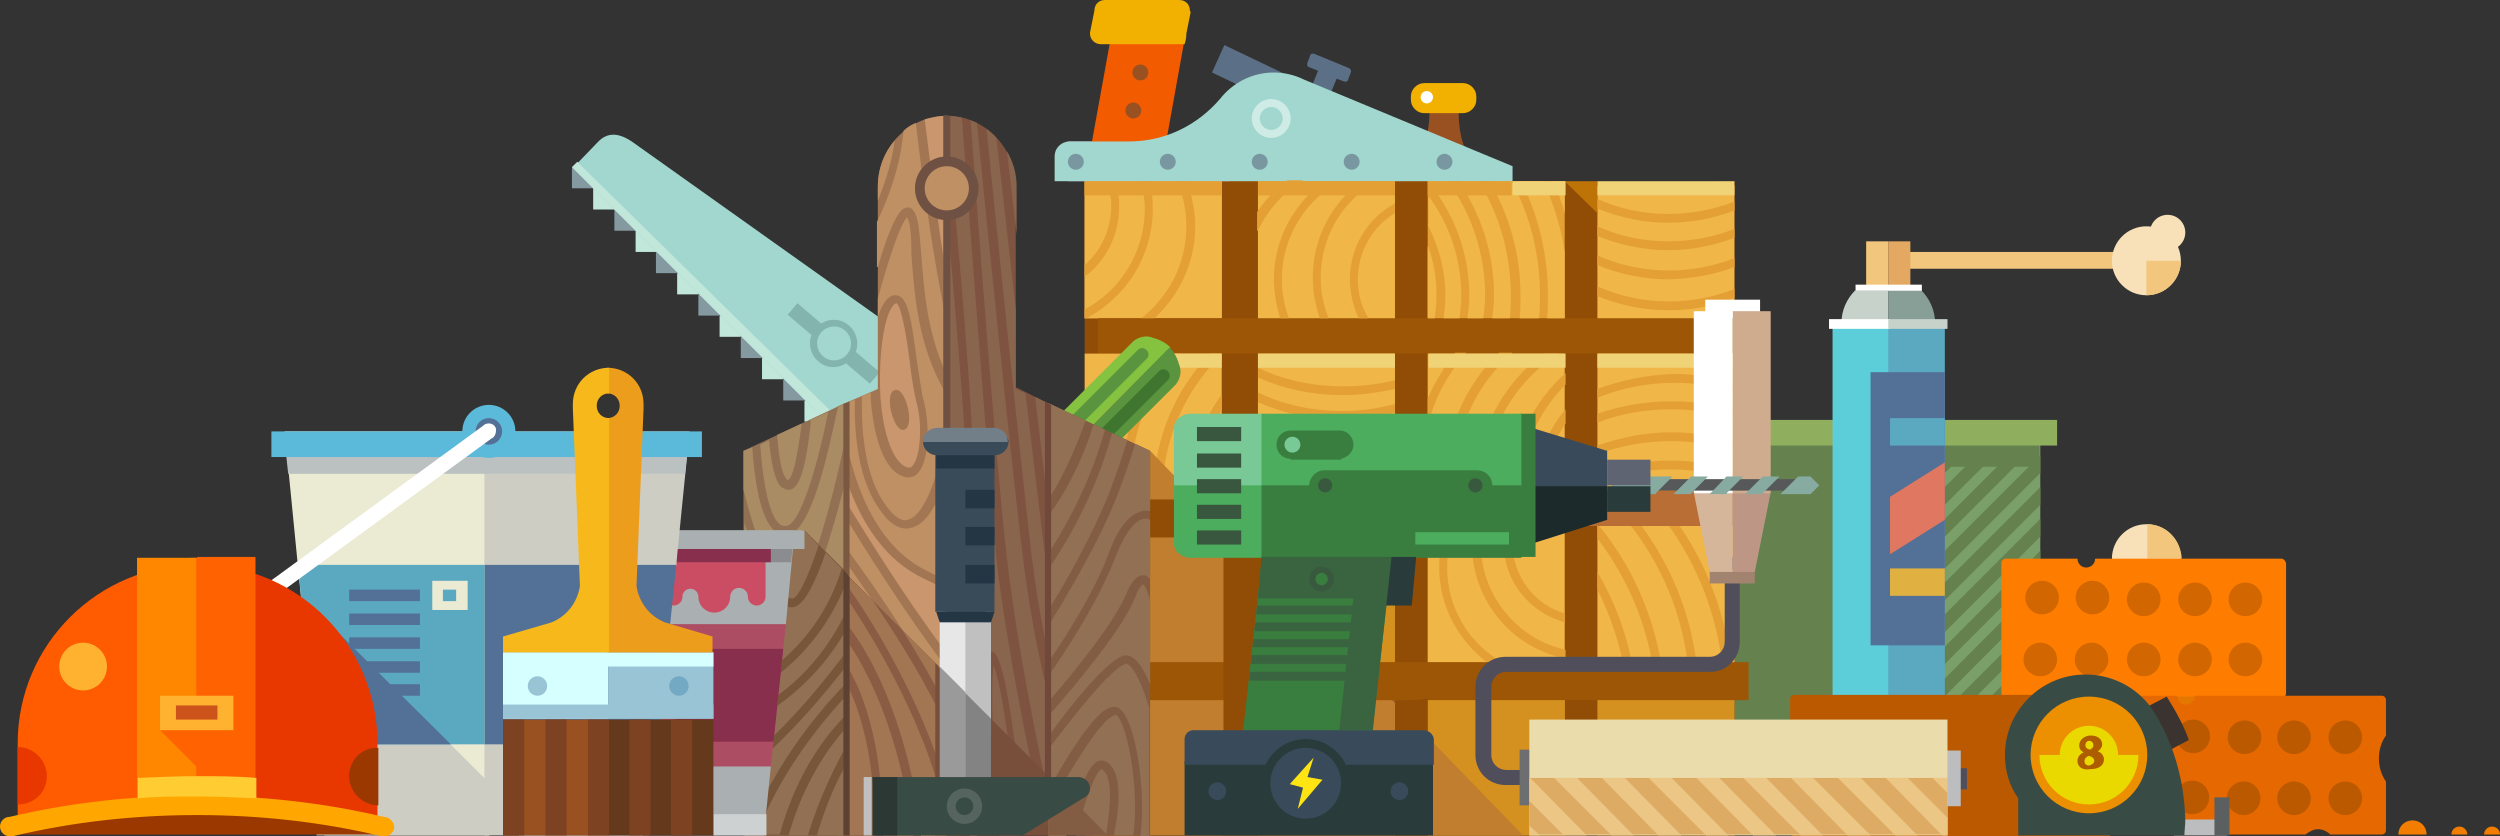 <?xml version="1.0" encoding="utf-8"?>
<!-- Generator: Adobe Illustrator 19.2.1, SVG Export Plug-In . SVG Version: 6.00 Build 0)  -->
<svg version="1.1" id="Layer_1" xmlns="http://www.w3.org/2000/svg" xmlns:xlink="http://www.w3.org/1999/xlink" x="0px" y="0px"
	 viewBox="0 0 282.8 94.6" style="enable-background:new 0 0 282.8 94.6;" xml:space="preserve">
<rect x="0" y="0" width="282.8" height="94.6" fill="#333333" stroke="none"/>
<style type="text/css">
	.st0{fill:#64814E;}
	.st1{fill:#7A9F69;}
	.st2{fill:#F8E1B9;}
	.st3{fill:#F2C67C;}
	.st4{fill:#FE7D00;}
	.st5{fill:#BE7306;}
	.st6{fill:#914D06;}
	.st7{fill:#F0B648;}
	.st8{fill:#E4A034;}
	.st9{fill:#E37700;}
	.st10{fill:#E66800;}
	.st11{fill:#9C5606;}
	.st12{fill:#8FAE5E;}
	.st13{fill:#D59120;}
	.st14{fill:#D08643;}
	.st15{fill:#A1632E;}
	.st16{fill:#B86E35;}
	.st17{fill:#C17E2F;}
	.st18{fill:#C7D2CB;}
	.st19{fill:#889F98;}
	.st20{fill:#5BCED9;}
	.st21{fill:#5BA8C1;}
	.st22{fill:#BBBDBF;}
	.st23{fill:#E3A861;}
	.st24{fill:#FFFFFF;}
	.st25{fill:#BB5900;}
	.st26{fill:#504E5B;}
	.st27{fill:#6D6E70;}
	.st28{fill:#EBDCAC;}
	.st29{fill:#DDAB64;}
	.st30{fill:#F0D277;}
	.st31{fill:#AA7A00;}
	.st32{fill:#537096;}
	.st33{fill:#5B6F86;}
	.st34{fill:#AD91C0;}
	.st35{fill:#9A5122;}
	.st36{fill:#F25B00;}
	.st37{fill:#F2B100;}
	.st38{fill:#A1D7CE;}
	.st39{fill:#7997A0;}
	.st40{fill:#CFEBE6;}
	.st41{fill:#D26600;}
	.st42{fill:#E0B141;}
	.st43{fill:#E07760;}
	.st44{fill:#EBC684;}
	.st45{fill:#84C23F;}
	.st46{fill:#5B943F;}
	.st47{fill:#3F752F;}
	.st48{fill:#8499A0;}
	.st49{fill:#C1E7DB;}
	.st50{fill:#83B4AD;}
	.st51{fill:#7E5440;}
	.st52{fill:#8A654E;}
	.st53{fill:#A27653;}
	.st54{fill:#C9966D;}
	.st55{fill:#BF9064;}
	.st56{fill:#8A5C43;}
	.st57{fill:#927053;}
	.st58{fill:#784F3A;}
	.st59{fill:#835C44;}
	.st60{fill:#A98B64;}
	.st61{fill:#78563A;}
	.st62{fill:#7B5842;}
	.st63{fill:#5D4234;}
	.st64{fill:#6F5143;}
	.st65{fill:#70493A;}
	.st66{fill:#E7E7E7;}
	.st67{fill:#9A9A9A;}
	.st68{fill:#C0C0C0;}
	.st69{fill:#838383;}
	.st70{fill:#243544;}
	.st71{fill:#394B59;}
	.st72{fill:#727F89;}
	.st73{fill:#394B45;}
	.st74{fill:#55645F;}
	.st75{fill:#2B3834;}
	.st76{fill:#AAB0B1;}
	.st77{fill:#AC4D63;}
	.st78{fill:#872F4D;}
	.st79{fill:#8B8C90;}
	.st80{fill:#CB4D63;}
	.st81{fill:#CED1D2;}
	.st82{fill:#EBEBD3;}
	.st83{fill:#CDCDC4;}
	.st84{fill:#75B9FF;}
	.st85{fill:#BBC0C1;}
	.st86{fill:#5BB9D9;}
	.st87{fill:#D6FFFF;}
	.st88{fill:#98C4D5;}
	.st89{fill:#65391C;}
	.st90{fill:#ED9D1C;}
	.st91{fill:#F7B81C;}
	.st92{fill:#74A9C4;}
	.st93{fill:#7D4222;}
	.st94{fill:#9A3800;}
	.st95{fill:#E83800;}
	.st96{fill:#FF5B00;}
	.st97{fill:#FFB230;}
	.st98{fill:#FF6200;}
	.st99{fill:#FF8700;}
	.st100{fill:#FFA600;}
	.st101{fill:#FFCD31;}
	.st102{fill:#CC5319;}
	.st103{fill:#A28370;}
	.st104{fill:#BE9685;}
	.st105{fill:#D5B69B;}
	.st106{fill:#CFAC8E;}
	.st107{fill:#397D3F;}
	.st108{fill:#293B3A;}
	.st109{fill:#394B5A;}
	.st110{fill:#57585A;}
	.st111{fill:#87ABA0;}
	.st112{fill:#79C996;}
	.st113{fill:#4BAD5D;}
	.st114{fill:#1C2A2B;}
	.st115{fill:#39573F;}
	.st116{fill:#39593F;}
	.st117{fill:#5E6472;}
	.st118{fill:#39643F;}
	.st119{fill:#FFE414;}
	.st120{fill:#5B5F5F;}
	.st121{fill:#3B332F;}
	.st122{fill:#EC8F00;}
	.st123{fill:#EAD900;}
	.st124{fill:#AD5D00;}
	.st125{fill:#F27D00;}
</style>
<g>
	<rect x="192.5" y="49.6" class="st0" width="38.2" height="42.8"/>
	<rect x="209.9" y="49.6" class="st1" width="20.9" height="42.8"/>
	<g>
		<polygon class="st0" points="209.9,81.6 230.8,60.7 230.8,58.7 209.9,79.6 		"/>
		<polygon class="st0" points="209.9,78 230.8,57.1 230.8,55.1 209.9,76 		"/>
		<polygon class="st0" points="209.9,85.2 230.8,64.3 230.8,62.3 209.9,83.3 		"/>
		<polygon class="st0" points="209.9,74.4 230.8,53.5 230.8,51.5 209.9,72.4 		"/>
		<polygon class="st0" points="209.9,88.9 230.8,67.9 230.8,65.9 209.9,86.9 		"/>
		<polygon class="st0" points="209.9,92.4 210,92.4 230.8,71.5 230.8,69.6 209.9,90.5 		"/>
		<polygon class="st0" points="209.9,60 220.3,49.6 218.3,49.6 209.9,58 		"/>
		<polygon class="st0" points="216.7,49.6 209.9,49.6 209.9,56.4 		"/>
		<polygon class="st0" points="211.6,92.4 230.8,92.4 230.8,73.2 		"/>
		<polygon class="st0" points="209.9,70.8 230.8,49.9 230.8,49.6 229.1,49.6 209.9,68.8 		"/>
		<polygon class="st0" points="209.9,67.2 227.5,49.6 225.5,49.6 209.9,65.2 		"/>
		<polygon class="st0" points="209.9,63.6 223.9,49.6 221.9,49.6 209.9,61.6 		"/>
	</g>
	<circle class="st2" cx="242.8" cy="63.2" r="3.9"/>
	<path class="st3" d="M242.9,59.3v3.9h3.9C246.7,61,245,59.3,242.9,59.3z"/>
	<path class="st4" d="M258.1,63.2H237c0,0.6-0.5,1-1,1c-0.6,0-1-0.5-1-1h-8.1c-0.3,0-0.5,0.2-0.5,0.5v14.7c0,0.3,0.2,0.5,0.5,0.5
		h22.6c0.4-0.3,0.8,0.4,1.3,0.4c0.5,0,1.1-0.8,1.5-0.4h5.8c0.3,0,0.5-0.2,0.5-0.5V63.7C258.5,63.4,258.3,63.2,258.1,63.2z"/>
	<rect x="215.5" y="28.5" class="st3" width="25.4" height="1.9"/>
	<rect x="133.5" y="20.5" class="st5" width="47.2" height="16.7"/>
	<polygon class="st6" points="183.3,21 181.5,24.9 177,20.5 165.1,20.5 165.1,20.5 157.8,20.5 146.3,20.5 146.3,20.5 138.2,20.5 
		122.7,20.5 122.7,94.5 196.2,94.5 196.2,20.5 	"/>
	<rect x="161.5" y="59.5" class="st7" width="15.5" height="15.5"/>
	<g>
		<path class="st8" d="M177,70.4v-1c-3.4-1-5.9-4.2-5.9-7.9c0-0.7,0.1-1.3,0.2-2h-1c-0.1,0.6-0.2,1.3-0.2,2
			C170.1,65.7,173,69.3,177,70.4z"/>
		<path class="st8" d="M163.7,64.2c0-1.7,0.3-3.3,1-4.8h-1c-0.6,1.5-0.9,3.1-0.9,4.8c0,4.4,2.2,8.3,5.5,10.8h1.8
			C166.2,72.9,163.7,68.8,163.7,64.2z"/>
		<path class="st8" d="M166.6,59.5c-0.1,0.6-0.1,1.3-0.1,2c0,6.4,4.5,11.8,10.6,13v-1c-5.5-1.2-9.6-6.2-9.6-12c0-0.7,0.1-1.3,0.2-2
			H166.6z"/>
	</g>
	<rect x="245.9" y="78.8" class="st9" width="3" height="1.1"/>
	<path class="st10" d="M269.1,85.8c0-1,0.3-1.9,0.8-2.6v-4c0-0.3-0.2-0.5-0.5-0.5h-21.1c0,0.6-0.5,1-1,1c-0.6,0-1-0.4-1-1h-8.1
		c-0.3,0-0.5,0.2-0.5,0.5v14.7c0,0.3,0.2,0.5,0.5,0.5h22.6c0.4-0.3,0.9-0.6,1.4-0.6c0.5,0,1,0.2,1.4,0.6h5.8c0.3,0,0.5-0.2,0.5-0.5
		v-5.5C269.4,87.7,269.1,86.8,269.1,85.8z"/>
	<rect x="122.7" y="20.5" class="st7" width="15.5" height="15.5"/>
	<rect x="122.7" y="20.5" class="st7" width="15.5" height="15.5"/>
	<rect x="124.2" y="36" class="st11" width="73.5" height="4"/>
	<rect x="194.5" y="47.9" class="st0" width="36.2" height="4.9"/>
	<rect x="194.5" y="47.5" class="st12" width="38.2" height="2.9"/>
	<rect x="142.3" y="20.5" class="st7" width="15.5" height="15.5"/>
	<rect x="180.7" y="21" class="st7" width="15.5" height="15"/>
	<rect x="122.7" y="40" class="st7" width="15.5" height="15.5"/>
	<rect x="142.3" y="40" class="st7" width="15.5" height="15.5"/>
	<rect x="161.5" y="40" class="st7" width="15.5" height="15.5"/>
	<rect x="180.7" y="40" class="st7" width="15.5" height="15.5"/>
	<rect x="142.3" y="59.5" class="st13" width="15.5" height="15.5"/>
	<rect x="180.7" y="59.5" class="st7" width="15.5" height="15.5"/>
	<rect x="122.7" y="59.5" class="st14" width="15.5" height="15.5"/>
	<rect x="142.3" y="79" class="st15" width="15.5" height="15.5"/>
	<rect x="161.5" y="79" class="st13" width="15.5" height="15.5"/>
	<rect x="161.5" y="79" class="st13" width="15.5" height="15.5"/>
	<rect x="180.7" y="79" class="st13" width="15.5" height="15.5"/>
	<rect x="122.9" y="79" class="st15" width="15.5" height="15.5"/>
	<rect x="125.9" y="55.5" class="st16" width="70.3" height="4"/>
	<g>
		<path class="st8" d="M127.9,54.6c0-5.6,2.1-10.7,5.6-14.6h-1.3c-3.3,4-5.3,9.1-5.3,14.6c0,0.3,0,0.6,0,0.9h1
			C128,55.2,127.9,54.9,127.9,54.6z"/>
		<path class="st8" d="M134.1,55.5h1c0.3-3.3,1.4-6.4,3.1-9.1v-1.8C136,47.7,134.5,51.5,134.1,55.5z"/>
		<path class="st8" d="M131.5,55.5c0.1-6,2.7-11.5,6.7-15.4V40h-1.3c-3.9,4-6.3,9.5-6.4,15.5H131.5z"/>
	</g>
	<g>
		<path class="st8" d="M138.2,20.5L138.2,20.5L138.2,20.5C138.2,20.5,138.2,20.5,138.2,20.5z"/>
		<path class="st8" d="M134.2,25.6c0,4.2-2,8-5.1,10.4h1.5c2.8-2.6,4.6-6.3,4.6-10.4c0-1.8-0.4-3.6-1-5.2h-1
			C133.8,22.1,134.2,23.8,134.2,25.6z"/>
		<path class="st8" d="M130.4,23.6c0-1.1-0.1-2.1-0.3-3.1h-1c0.2,1,0.4,2,0.4,3.1c0,4.9-2.7,9.2-6.8,11.4v1h0.2
			C127.4,33.6,130.4,29,130.4,23.6z"/>
		<path class="st8" d="M125.7,23.3c0,2.6-1.1,5-3,6.7v1.3c2.4-1.8,3.9-4.7,3.9-7.9c0-1-0.1-1.9-0.4-2.8h-1
			C125.5,21.4,125.7,22.3,125.7,23.3z"/>
	</g>
	<rect x="127.2" y="74.9" class="st11" width="70.6" height="4.3"/>
	<polygon class="st17" points="172.3,94.5 123.6,94.5 120.4,67.6 130.1,51 	"/>
	<polygon class="st11" points="153.2,74.9 127.2,74.9 127.2,79.2 159.4,79.2 	"/>
	<polygon class="st6" points="154,56.5 127.9,56.5 127.9,60.8 158.1,60.8 	"/>
	<path class="st18" d="M209.9,32.8c-1,1-1.6,2.3-1.6,3.8c0,2.9,2.4,5.3,5.3,5.3v-9H209.9z"/>
	<path class="st19" d="M217.3,32.8c1,1,1.6,2.3,1.6,3.8c0,2.9-2.4,5.3-5.3,5.3v-9H217.3z"/>
	<rect x="207.3" y="36.7" class="st20" width="7.8" height="43"/>
	<rect x="211.1" y="27.3" class="st3" width="2.5" height="5.5"/>
	<rect x="213.6" y="36.7" class="st21" width="6.4" height="43"/>
	<path class="st22" d="M215.5,30.4v-1.9V30.4z"/>
	<rect x="213.6" y="27.3" class="st23" width="2.5" height="5.5"/>
	<path class="st22" d="M239,28.8v1.3V28.8z"/>
	<path class="st22" d="M239,29v0.9V29z"/>
	<circle class="st2" cx="242.8" cy="29.5" r="3.9"/>
	<circle class="st2" cx="245.2" cy="26.3" r="2"/>
	<rect x="206.9" y="36.1" class="st24" width="6.9" height="1.1"/>
	<rect x="213.6" y="36.1" class="st18" width="6.7" height="1.1"/>
	<rect x="209.9" y="32.2" class="st24" width="7.5" height="0.7"/>
	<path class="st25" d="M238.9,94.1c0,0.3-0.2,0.5-0.5,0.5H203c-0.3,0-0.5-0.2-0.5-0.5v-15c0-0.3,0.2-0.5,0.5-0.5h35.4
		c0.3,0,0.5,0.2,0.5,0.5V94.1z"/>
	<g>
		<path class="st8" d="M190,59.5h-1.2c3.2,4.5,5.3,9.8,6,15.5h1C195.1,69.3,193.1,64,190,59.5z"/>
		<path class="st8" d="M180.7,59.5v1.4c3.1,4.1,5.3,8.9,6.2,14.1h1c-1-5.8-3.4-11.1-7-15.5H180.7z"/>
		<path class="st8" d="M184.6,75c-0.7-3.7-2.1-7.2-3.9-10.3v2c1.3,2.6,2.3,5.4,2.9,8.3H184.6z"/>
		<path class="st8" d="M184.5,59.5c3.4,4.4,5.7,9.7,6.4,15.5h1c-0.7-5.7-2.9-11-6.2-15.5H184.5z"/>
	</g>
	<path class="st26" d="M195.1,63.1v9.5c0,0.9-0.7,1.7-1.7,1.7h-23.1v0c-1.9,0-3.4,1.5-3.4,3.4v7.7c0,1.9,1.5,3.4,3.4,3.4v0h2.7v-1.7
		h-2.6c-0.9,0-1.7-0.7-1.7-1.7v-7.7c0-0.9,0.7-1.7,1.7-1.7h23.1v0c1.8,0,3.3-1.5,3.3-3.4h0v-9.6H195.1z"/>
	<rect x="220.9" y="86.9" class="st26" width="1.6" height="2.4"/>
	<rect x="220.1" y="84.9" class="st22" width="1.7" height="6.3"/>
	<rect x="171.9" y="84.8" class="st27" width="2" height="6.3"/>
	<rect x="173" y="81.4" class="st28" width="47.3" height="13.1"/>
	<rect x="173" y="88" class="st29" width="47.3" height="6.4"/>
	<rect x="180.7" y="40" class="st30" width="15.5" height="1.6"/>
	<g>
		<path class="st8" d="M180.7,50.4v1c2.6-1,5.4-1.5,8.4-1.5c2.5,0,4.9,0.4,7.1,1.1v-1c-2.3-0.7-4.7-1.1-7.1-1.1
			C186.1,48.9,183.3,49.5,180.7,50.4z"/>
		<path class="st8" d="M189,52.1c-2.9,0-5.8,0.5-8.4,1.5v1c2.6-1,5.4-1.5,8.4-1.5c2.5,0,4.9,0.4,7.1,1.1v-1
			C193.9,52.5,191.5,52.1,189,52.1z"/>
		<path class="st8" d="M180.7,44v1c2.7-1.1,5.6-1.7,8.7-1.7c2.4,0,4.6,0.4,6.8,1v-1c-2.2-0.6-4.4-1-6.8-1
			C186.3,42.4,183.4,43,180.7,44z"/>
		<path class="st8" d="M180.7,46.8v1c2.6-1,5.4-1.5,8.4-1.5c2.5,0,4.9,0.4,7.1,1.1v-1c-2.3-0.7-4.7-1-7.1-1
			C186.1,45.4,183.3,45.9,180.7,46.8z"/>
	</g>
	<g>
		<path class="st8" d="M164.7,53.8c0-5.6,2.5-10.5,6.4-13.9h-1.5c-3.7,3.5-6,8.4-6,13.9c0,0.6,0,1.1,0.1,1.6h1
			C164.7,55,164.7,54.4,164.7,53.8z"/>
		<path class="st8" d="M170.9,55.5h1c0.2-4.7,2.1-8.9,5.2-12v-1.3C173.4,45.5,171.1,50.2,170.9,55.5z"/>
		<path class="st8" d="M173.9,55.5h1c0-0.2,0-0.4,0-0.6c0-2.6,0.8-5,2.2-7v-1.6c-2,2.3-3.2,5.3-3.2,8.6
			C173.9,55.1,173.9,55.3,173.9,55.5z"/>
		<path class="st8" d="M161.5,45.1v3.2c0.7-3.2,2.3-6.1,4.4-8.4h-1.3C163.4,41.5,162.3,43.2,161.5,45.1z"/>
		<path class="st8" d="M176.3,40h-1.7c-4.7,3.5-7.7,9.1-7.7,15.4c0,0,0,0.1,0,0.2h1c0,0,0-0.1,0-0.2C167.9,48.9,171.3,43.2,176.3,40
			z"/>
	</g>
	<rect x="233.3" y="82.5" class="st31" width="5.9" height="1.5"/>
	<rect x="211.6" y="42.1" class="st32" width="8.4" height="30.9"/>
	<rect x="161.5" y="20.5" class="st8" width="15.5" height="15.5"/>
	<g>
		<path class="st7" d="M168.5,20.5c2.2,3.8,3.5,8.2,3.5,12.9c0,0.9,0,1.8-0.1,2.6h2.2c0.1-0.9,0.1-1.8,0.1-2.6c0-4.6-1.1-9-3.2-12.9
			H168.5z"/>
		<path class="st7" d="M165,20.5c2.5,3.7,4,8.1,4,12.9c0,0.9-0.1,1.8-0.2,2.6h2c0.1-0.9,0.1-1.8,0.1-2.6c0-4.7-1.3-9.1-3.6-12.9H165
			z"/>
		<path class="st7" d="M161.5,20.5L161.5,20.5c2.9,3.5,4.7,8,4.7,12.9c0,0.9-0.1,1.8-0.2,2.6h1.8c0.1-0.9,0.2-1.7,0.2-2.6
			c0-4.8-1.6-9.3-4.2-12.9H161.5z"/>
		<path class="st7" d="M177,36v-7.5c-0.4-2.8-1.3-5.5-2.4-8h-2.5c1.9,3.9,3,8.2,3,12.9c0,0.9,0,1.8-0.1,2.6H177z"/>
		<path class="st7" d="M161.5,25.4c1.2,2.4,2,5.1,2,8c0,0.9-0.1,1.8-0.2,2.6h1.8c0.1-0.9,0.2-1.7,0.2-2.6c0-4.2-1.4-8.1-3.7-11.2
			V25.4z"/>
		<path class="st7" d="M177,24.2v-3.7h-1.3C176.2,21.7,176.7,22.9,177,24.2z"/>
		<path class="st7" d="M161.5,36h0.8c0.1-0.9,0.2-1.7,0.2-2.6c0-2-0.3-3.8-1-5.6V36z"/>
	</g>
	<g>
		<polygon class="st33" points="150,10.6 148.4,13.6 137.1,8.2 138.5,5.1 		"/>
		<rect x="120.8" y="16" class="st34" width="18.3" height="4.5"/>
		<path class="st35" d="M165.1,10.8h-3.6c0.1,0.6,0.2,1.2,0.2,1.9c0,1.5-0.3,2.9-0.7,4.2h4.7v-0.1c-0.5-1.3-0.7-2.7-0.7-4.1
			C165,12.1,165.1,11.4,165.1,10.8z"/>
		<path class="st33" d="M152.6,7.7l-3.9-1.6c-0.2-0.1-0.5,0-0.5,0.2l-0.3,0.8c-0.1,0.2,0,0.5,0.2,0.5l1,0.4l-1.1,2.7l2.1,0.9
			l1.1-2.7l0.8,0.3c0.2,0.1,0.5,0,0.5-0.2l0.3-0.8C152.9,8.1,152.8,7.8,152.6,7.7z"/>
		<polygon class="st36" points="131.4,18.9 123,18.9 125.9,2.9 133.9,5 		"/>
		<path class="st37" d="M134.6,1.2c0-0.7-0.5-1.2-1.2-1.2l0,0h-8.3l0,0c0,0-0.1,0-0.1,0c-0.7,0-1.2,0.5-1.2,1.2l0,0l-0.5,2.5h0
			c0,0,0,0.1,0,0.1c0,0.7,0.6,1.2,1.2,1.2l9.5,0c0,0,0.2-0.5,0.2-1.2l0,0l0.5-2.5l0,0C134.6,1.3,134.6,1.3,134.6,1.2z"/>
		<circle class="st35" cx="128.2" cy="12.5" r="0.9"/>
		<circle class="st35" cx="129" cy="8.2" r="0.9"/>
		<path class="st37" d="M167,11.3c0,0.8-0.7,1.5-1.5,1.5h-4.4c-0.8,0-1.5-0.7-1.5-1.5v-0.4c0-0.8,0.7-1.5,1.5-1.5h4.4
			c0.8,0,1.5,0.7,1.5,1.5V11.3z"/>
		<path class="st38" d="M147.5,9c-1-0.5-2.2-0.8-3.4-0.8c-2.5,0-4.7,1.2-6.1,3c-2.5,2.9-6.1,4.8-10.3,4.8v0H121
			c-0.9,0-1.7,0.7-1.7,1.7l0,0v2.8h51.8v-1.7L147.5,9z"/>
		<circle class="st24" cx="161.4" cy="11" r="0.7"/>
		<circle class="st39" cx="121.7" cy="18.3" r="0.9"/>
		<circle class="st39" cx="132.1" cy="18.3" r="0.9"/>
		<circle class="st39" cx="142.5" cy="18.3" r="0.9"/>
		<circle class="st39" cx="152.9" cy="18.3" r="0.9"/>
		<circle class="st39" cx="163.4" cy="18.3" r="0.9"/>
		<path class="st40" d="M143.8,11.2c-1.2,0-2.2,1-2.2,2.2s1,2.2,2.2,2.2c1.2,0,2.2-1,2.2-2.2S145,11.2,143.8,11.2z M143.8,14.7
			c-0.7,0-1.3-0.6-1.3-1.3c0-0.7,0.6-1.3,1.3-1.3c0.7,0,1.3,0.6,1.3,1.3C145.1,14.1,144.5,14.7,143.8,14.7z"/>
	</g>
	<rect x="171.1" y="20.5" class="st30" width="6" height="1.6"/>
	<rect x="180.7" y="20.5" class="st30" width="15.5" height="1.6"/>
	<g>
		<rect x="122.7" y="20.5" class="st8" width="15.5" height="1.6"/>
		<rect x="161.5" y="20.5" class="st8" width="9.5" height="1.6"/>
		<rect x="142.3" y="20.5" class="st8" width="15.5" height="1.6"/>
	</g>
	<rect x="127" y="40" class="st30" width="11.2" height="1.6"/>
	<g>
		<path class="st8" d="M153.6,31.6c0-3.2,1.7-6,4.2-7.5V23c-3.1,1.7-5.1,4.9-5.1,8.6c0,1.6,0.4,3.1,1,4.4h1.1
			C154,34.7,153.6,33.2,153.6,31.6z"/>
		<path class="st8" d="M142.3,26.1c1.1-2.4,2.9-4.3,5.1-5.7h-1.8c-1.3,1-2.5,2.2-3.4,3.6V26.1z"/>
		<path class="st8" d="M148.5,31.4c0,1.6,0.3,3.1,0.8,4.6h1c-0.6-1.4-0.9-3-0.9-4.6c0-4.7,2.5-8.7,6.3-10.9H154
			C150.6,23,148.5,27,148.5,31.4z"/>
		<path class="st8" d="M144.1,31.6c0,1.5,0.3,3,0.7,4.4h1c-0.5-1.4-0.8-2.8-0.8-4.4c0-4.8,2.7-9,6.6-11.1h-1.8
			C146.4,23,144.1,27,144.1,31.6z"/>
	</g>
	<g>
		<path class="st8" d="M151.9,44.7c2,0,4-0.3,5.9-0.7v-1c-1.9,0.5-3.9,0.7-5.9,0.7c-3.4,0-6.7-0.7-9.6-2.1v1.1
			C145.2,44,148.5,44.7,151.9,44.7z"/>
		<path class="st8" d="M157.8,46.7v-1c-1.9,0.5-3.9,0.8-5.9,0.8c-3.4,0-6.7-0.7-9.6-2.1v1.1c3,1.3,6.2,2,9.6,2
			C153.9,47.5,155.9,47.2,157.8,46.7z"/>
		<path class="st8" d="M157.8,50v-1c-2,0.6-4.1,0.9-6.3,0.9c-3.3,0-6.4-0.7-9.2-1.9V49c2.8,1.2,5.9,1.8,9.2,1.8
			C153.6,50.8,155.8,50.5,157.8,50z"/>
		<path class="st8" d="M157.8,53.1v-1c-2,0.6-4.1,0.9-6.3,0.9c-3.3,0-6.4-0.7-9.2-1.9v1.1c2.8,1.2,5.9,1.8,9.2,1.8
			C153.6,54,155.8,53.7,157.8,53.1z"/>
	</g>
	<rect x="142.3" y="40" class="st30" width="15.5" height="1.6"/>
	<rect x="161.6" y="40" class="st30" width="15.5" height="1.6"/>
	<g>
		<path class="st8" d="M196.2,26.9v-1c-2.3,0.9-4.9,1.4-7.5,1.4c-2.8,0-5.6-0.6-8-1.7v1.1c2.5,1,5.2,1.6,8,1.6
			C191.3,28.3,193.8,27.8,196.2,26.9z"/>
		<path class="st8" d="M180.7,22.5v1.1c2.5,1,5.2,1.6,8,1.6c2.6,0,5.2-0.5,7.5-1.4v-1c-2.3,0.9-4.9,1.4-7.5,1.4
			C185.8,24.2,183.1,23.6,180.7,22.5z"/>
		<path class="st8" d="M196.2,30.2v-1c-2.3,0.9-4.8,1.4-7.4,1.4c-2.9,0-5.6-0.6-8.1-1.7v1.1c2.5,1,5.2,1.6,8.1,1.6
			C191.4,31.5,193.9,31.1,196.2,30.2z"/>
		<path class="st8" d="M196.2,33.7v-1c-2.3,0.9-4.8,1.4-7.4,1.4c-2.9,0-5.6-0.6-8.1-1.7v1.1c2.5,1,5.2,1.6,8.1,1.6
			C191.4,35.1,193.9,34.6,196.2,33.7z"/>
	</g>
	<g>
		<circle class="st41" cx="230.8" cy="74.6" r="1.9"/>
		<circle class="st41" cx="231" cy="67.6" r="1.9"/>
		<circle class="st41" cx="236.6" cy="74.6" r="1.9"/>
		<circle class="st41" cx="236.7" cy="67.6" r="1.9"/>
		<circle class="st41" cx="242.5" cy="74.6" r="1.9"/>
		<circle class="st41" cx="242.5" cy="67.8" r="1.9"/>
		<circle class="st41" cx="248.3" cy="74.6" r="1.9"/>
		<circle class="st41" cx="248.3" cy="67.8" r="1.9"/>
		<circle class="st41" cx="254" cy="74.6" r="1.9"/>
		<circle class="st41" cx="254" cy="67.8" r="1.9"/>
	</g>
	<circle class="st25" cx="242.2" cy="90.2" r="1.9"/>
	<circle class="st25" cx="242.2" cy="83.3" r="1.9"/>
	<circle class="st25" cx="248" cy="90.2" r="1.9"/>
	<circle class="st25" cx="248.1" cy="83.3" r="1.9"/>
	<circle class="st25" cx="253.8" cy="90.3" r="1.9"/>
	<circle class="st25" cx="253.9" cy="83.4" r="1.9"/>
	<circle class="st25" cx="259.5" cy="90.3" r="1.9"/>
	<circle class="st25" cx="259.5" cy="83.4" r="1.9"/>
	<circle class="st25" cx="265.3" cy="90.3" r="1.9"/>
	<circle class="st25" cx="265.3" cy="83.4" r="1.9"/>
	<rect x="213.8" y="64.3" class="st42" width="6.2" height="3.1"/>
	<rect x="213.8" y="47.3" class="st21" width="6.2" height="3.1"/>
	<polygon class="st43" points="220,58.8 213.8,62.7 213.8,56.2 220,52.3 	"/>
	<g>
		<polygon class="st44" points="176.9,94.5 179.5,94.5 173.1,88 173,88 173,90.6 		"/>
		<polygon class="st44" points="178.4,88 175.8,88 182.3,94.5 184.8,94.5 		"/>
		<polygon class="st44" points="183.8,88 181.2,88 187.6,94.5 190.2,94.5 		"/>
		<polygon class="st44" points="215.8,88 213.3,88 219.7,94.5 220.3,94.5 220.3,92.5 		"/>
		<polygon class="st44" points="220.3,89.7 220.3,88 218.6,88 		"/>
		<polygon class="st44" points="173,93.4 173,94.5 174.2,94.5 		"/>
		<polygon class="st44" points="205.1,88 202.6,88 209,94.5 211.6,94.5 		"/>
		<polygon class="st44" points="189.1,88 186.5,88 193,94.5 195.5,94.5 		"/>
		<polygon class="st44" points="210.5,88 207.9,88 214.4,94.5 216.9,94.5 		"/>
		<polygon class="st44" points="194.5,88 191.9,88 198.3,94.5 200.9,94.5 		"/>
		<polygon class="st44" points="199.8,88 197.2,88 203.7,94.5 206.2,94.5 		"/>
	</g>
	<polygon class="st6" points="143,58 138.4,53.1 138.4,93.7 143,93.7 	"/>
	<polygon class="st6" points="161.5,79 157.8,79.6 157.8,94.5 161.5,94.5 	"/>
	<g>
		<path class="st45" d="M132.4,39.3c-0.6-0.6-1.3-0.9-2-1.1c-0.7-0.3-1.6-0.1-2.2,0.4l-8.8,8.8c-0.8,0.8-0.8,2.1,0,2.8l1,1
			L132.4,39.3z"/>
		<path class="st46" d="M132.3,39.3c0.6,0.6,0.9,1.3,1.1,2c0.3,0.7,0.1,1.6-0.4,2.2l-8.8,8.8c-0.8,0.8-2.1,0.8-2.8,0l-1-1
			L132.3,39.3z"/>
		<path class="st47" d="M132.1,43c0.3-0.3,0.3-0.7,0-1c-0.3-0.3-0.7-0.3-1,0l0,0l-9.9,9.9l1,1L132.1,43L132.1,43z"/>
		<path class="st46" d="M129.7,40.6c0.3-0.3,0.3-0.7,0-1c-0.3-0.3-0.7-0.3-1,0l0,0l-9.9,9.9l1,1L129.7,40.6L129.7,40.6z"/>
	</g>
	<g>
		<g>
			<rect x="88.6" y="42.9" class="st48" width="2.4" height="2.4"/>
			<rect x="93.4" y="47.6" class="st48" width="2.4" height="2.4"/>
			<rect x="98.2" y="52.4" class="st48" width="2.4" height="2.4"/>
			<rect x="103" y="57.2" class="st48" width="2.4" height="2.4"/>
			<rect x="86.2" y="40.5" class="st49" width="2.4" height="2.4"/>
			<rect x="91" y="45.3" class="st49" width="2.4" height="2.4"/>
			<rect x="95.8" y="50" class="st49" width="2.4" height="2.4"/>
			<rect x="100.6" y="54.8" class="st49" width="2.4" height="2.4"/>
		</g>
		<g>
			<g>
				<rect x="64.7" y="18.9" class="st48" width="2.4" height="2.4"/>
				<rect x="69.5" y="23.7" class="st48" width="2.4" height="2.4"/>
				<rect x="74.2" y="28.5" class="st48" width="2.4" height="2.4"/>
				<rect x="79" y="33.3" class="st48" width="2.4" height="2.4"/>
				<rect x="83.8" y="38.1" class="st48" width="2.4" height="2.4"/>
				<rect x="67.1" y="21.3" class="st49" width="2.4" height="2.4"/>
				<rect x="71.9" y="26.1" class="st49" width="2.4" height="2.4"/>
				<rect x="76.6" y="30.9" class="st49" width="2.4" height="2.4"/>
				<rect x="81.4" y="35.7" class="st49" width="2.4" height="2.4"/>
			</g>
			<path class="st38" d="M71.6,16.1c-2-1.4-3.2-0.9-4.1,0.1l0,0l-2.7,2.8l62,62l0.3-16l0.2-9.3L71.6,16.1z"/>
			<polygon class="st49" points="65.3,18.3 95.9,48.4 93.5,47.7 64.7,18.9 			"/>
			<path class="st50" d="M99.5,42.1l-2.7-2.3c0.4-1,0.1-2.3-0.8-3c-0.9-0.8-2.2-0.8-3.1-0.2l-2.7-2.3l-1.1,1.3l2.7,2.3
				c-0.4,1-0.1,2.3,0.8,3c0.9,0.8,2.2,0.8,3.1,0.2l2.7,2.3L99.5,42.1z M93.1,40.3c-0.8-0.7-0.9-1.9-0.2-2.7c0.7-0.8,1.9-0.9,2.7-0.2
				c0.8,0.7,0.9,1.9,0.2,2.7C95.1,40.9,93.9,41,93.1,40.3z"/>
		</g>
	</g>
	<g>
		<g>
			<path class="st51" d="M107.1,24c-0.3,0-1,0.7-1.3,0.7l0.5,10.9h-0.5v58.9h13.9V46.2l-4.8-2.4V21.1c0-4.4-3.5-8-7.8-8
				c-0.2,0-0.6,1-0.8,1.1l-0.4,3.9c0.2-0.1,1,0.8,1.3,0.8V24z"/>
			<g>
				<path class="st52" d="M115,21.1c0-1.5-0.4-2.8-1.1-4c0.3,2.5,0.7,5.7,1.1,9.4V21.1z"/>
				<path class="st52" d="M119.7,79.2v-8.6l-0.5,0.1c-0.7-5.1-1.9-15.5-3.2-26.2l-1.1-0.5V35c-0.9-8-1.7-15.2-2.2-19.4
					c-0.3-0.4-0.7-0.7-1.1-1c1,9.9,3.9,38,5.1,48.3C117.6,70.1,118.9,75.7,119.7,79.2z"/>
				<path class="st52" d="M119.7,46.2l-2.6-1.3c1,8.3,1.9,16.4,2.6,21.9V46.2z"/>
				<path class="st52" d="M105.8,18c0.1,0,0.4,0.2,0.7,0.4c-0.1-1.4-0.3-2.6-0.4-3.7L105.8,18z"/>
				<path class="st52" d="M107.1,24c-0.3,0-1,0.7-1.2,0.7l0.5,10.9h-0.5v3.8l0.6,0c0,0.4,2.9,39.1,3.2,55.2h0.8
					c-0.3-10.2-0.9-32.4-1.2-42.5C108.9,44.7,107.9,33.1,107.1,24z"/>
				<path class="st52" d="M108.8,13.3c-0.5-0.1-1.1-0.2-1.7-0.2c0,0-0.1,0-0.1,0c0.7,6.9,2.7,27.8,3.1,38.8
					c0.4,10.1,1,32.4,1.2,42.5h0.6c-0.2-2.2-0.3-5-0.5-7.9c-0.6-12.5,0-12.7,0.5-12.8c0.1,0,0.5-0.1,0.8,0.4
					c1.3,2,2.6,13.3,3.3,20.3h2.4c-0.9-3.8-4.3-19.3-5.7-31.2C111.7,51.8,109.5,22.6,108.8,13.3z"/>
				<path class="st52" d="M105.8,94.5h2.8c-0.2-12.3-2-37.9-2.8-49.4V94.5z"/>
				<path class="st52" d="M113,94.5h2.3c-0.7-7-1.8-16.4-2.9-19.2C112,77.8,112.4,86.1,113,94.5z"/>
				<path class="st52" d="M119.7,82.8c-0.7-2.2-2.7-9.4-4-19.8c-1.3-10.6-4.3-39.8-5.2-49.1c-0.2-0.1-0.5-0.2-0.7-0.3
					c0.7,9.7,2.8,38.2,4.1,49.5c1.4,12.2,4.9,28,5.7,31.4h0.1V82.8z"/>
				<path class="st52" d="M120.2,70.5c-0.1-1-0.3-2.3-0.5-3.7v3.7L120.2,70.5z"/>
				<path class="st52" d="M120,83.5l0.9-0.3c0,0-0.5-1.5-1.1-4.1v3.7C119.9,83.3,120,83.5,120,83.5z"/>
				<path class="st52" d="M107.1,18.8c-0.1,0-0.3-0.2-0.6-0.3c0.2,1.7,0.3,3.5,0.5,5.6c0,0,0,0,0,0V18.8z"/>
				<path class="st52" d="M105.4,39.4c0,0.1,0.2,2.3,0.4,5.8v-5.8L105.4,39.4z"/>
			</g>
			<path class="st53" d="M99.3,21.1V44l-4.6,2v48.5h12.4V45.8V35.6V24v-5.2v-5.7C102.8,13.1,99.3,16.7,99.3,21.1z"/>
			<g>
				<path class="st54" d="M104.4,65.4c-4-1.9-7.1-6-8.9-11.9c-0.3-1.1-0.6-2.2-0.8-3.2v4.8c2.7,4.5,7.5,12.3,12.4,18.8v-7.2
					C106.3,66.3,105.4,65.9,104.4,65.4z"/>
				<path class="st55" d="M99.3,30.2c1.9-6.4,2.8-6.6,3.2-6.7c0.3-0.1,0.6,0,0.8,0.3c0.6,0.7,0.7,2.4,0.9,4.8
					c0.3,3.8,0.6,9,2.9,13.8v-6c-1.5-6.7-2.8-16.4-3.5-22.5c-0.5,0.2-1,0.5-1.4,0.9c-0.2,2.5-0.9,5.9-3,10.3V30.2z"/>
				<path class="st55" d="M107.1,89.1v-6.7c-3-7-9.4-16-12.4-20.2v2.9l0.2-0.2C96,65.9,103.9,77.3,107.1,89.1z"/>
				<path class="st55" d="M103.3,94.5c-1.9-14-6.6-21.1-8.6-23.6v2.9c0.7,0.8,5.2,6.3,5.2,20.7H103.3z"/>
				<path class="st55" d="M102.6,24.6c-0.7,0.6-2.1,4.7-3.3,9.2v2.2c0-0.2,0.1-0.3,0.1-0.4c0.5-1.5,1.2-2.3,2-2.2
					c1.3,0.1,1.7,2.7,2.3,7.3c0.3,1.8,0.5,3.6,0.8,4.7c0.6,2.2,0.7,6.3-0.5,7.9c-0.4,0.6-0.9,0.7-1.3,0.7c-0.4,0-0.8-0.2-1.3-0.5
					c-2.1-1.6-2.7-5.9-2.9-8.3c0-0.3,0-0.5,0-0.8l-1,0.4c-0.1,4.2,0.4,9.4,2.8,12.5c0.9,1.2,1.7,1.7,2.4,1.5c2-0.5,3.4-5.5,3.8-7.4
					l0.5,0.1v-5.7v-1.3c-3.2-5.3-3.6-11.5-3.9-15.8C103.1,26.8,103,25.1,102.6,24.6z"/>
				<path class="st55" d="M94.7,57v3.6c2.4,3.2,8.8,12,12.4,19.5v-4.5C102.4,69.4,97.7,61.9,94.7,57z"/>
				<path class="st55" d="M103.1,59.7c-0.2,0-0.3,0.1-0.5,0.1c-1,0-2-0.6-2.9-1.9c-2.5-3.2-3.1-8.4-3-12.7l-1.5,0.7
					c0.2,2.9,1.6,14.8,9.7,18.7c0.8,0.4,1.6,0.8,2.3,1.1V53.5C106.5,55.8,105.2,59.2,103.1,59.7z"/>
				<path class="st55" d="M94.7,75.4v19.1H99C99,83.3,96.2,77.6,94.7,75.4z"/>
				<path class="st55" d="M94.7,66.3v3.2c1.4,1.5,7.3,8.5,9.5,25.1h2.9v-0.9C105.2,81.6,96.9,69.1,94.7,66.3z"/>
				<path class="st55" d="M101.2,15.9c-1.2,1.4-1.9,3.2-1.9,5.2v1.6C100.4,20,101,17.7,101.2,15.9z"/>
				<path class="st54" d="M102.1,52.6c0.3,0.2,0.5,0.3,0.7,0.3c0.1,0,0.3,0,0.5-0.3c0.9-1.2,1-4.9,0.4-7c-0.3-1.2-0.6-2.9-0.8-4.8
					c-0.3-2.3-0.9-6.2-1.5-6.5c-0.2,0-0.6,0.4-1,1.5c-0.7,2.1-1,5.8-0.8,9.2C99.9,48.8,100.8,51.6,102.1,52.6z M101.4,44.1
					c1.1,0,2.1,4.1,0.9,4.5C101.1,49.1,99.8,44.1,101.4,44.1z"/>
				<path class="st54" d="M107.1,31.5V24v-5.2v-5.7c-0.9,0-1.7,0.2-2.5,0.4C105.2,18.3,106.1,25.4,107.1,31.5z"/>
			</g>
			<polygon class="st56" points="95.8,65 95.6,94.5 107.1,94.5 107.1,76.3 			"/>
			<g>
				<path class="st53" d="M107.1,82.4c-2-4.6-5.4-10.1-8.4-14.5l-3-2.9l0,1.1c2.4,3.2,8.6,13,11.4,23.1V82.4z"/>
				<path class="st53" d="M95.8,67.7l0,2.9c2.2,2.8,6.7,10,8.5,23.9h2.9v-0.9C105.5,83.1,98.8,72.1,95.8,67.7z"/>
				<path class="st53" d="M103.3,94.5c-1.6-12-5.3-18.9-7.6-22.2l0,2.9c1.6,2.4,4.2,8.3,4.2,19.3H103.3z"/>
				<path class="st53" d="M95.7,77.2l-0.1,17.3H99C99,85.5,97.2,80.1,95.7,77.2z"/>
				<path class="st53" d="M102.1,71.3c1.8,2.9,3.6,5.9,5,8.8v-3.8L102.1,71.3z"/>
			</g>
			<polygon class="st57" points="95.6,45.6 84.1,51 84.1,94.5 95.6,94.5 			"/>
			<polygon class="st58" points="105.8,75 105.8,94.5 119.7,94.5 119.7,88.9 			"/>
			<polygon class="st59" points="118.6,45.6 130.1,51 130.1,94.5 118.6,94.5 			"/>
			<g>
				<path class="st60" d="M92.2,73.7c1.6-0.1,2.7-2,3.5-4.5V54.2C94.1,60.4,92,67.8,90,68.5c-0.2,0.1-0.3,0.1-0.5,0.1
					c-0.3,0-0.5-0.1-0.8-0.2c-1.8-1-3.4-5.5-4.5-9.3v3.7C86,67.6,89.1,73.9,92.2,73.7z"/>
				<path class="st60" d="M89.1,54.3c0.6-0.1,1.1-2.7,1.6-6.4l-2.8,1.3c0.2,2.3,0.5,4.5,1.1,5C89,54.3,89.1,54.3,89.1,54.3z"/>
				<path class="st60" d="M88.2,59.3c0.2,0.2,0.5,0.2,0.8,0.2c1.6-0.4,3.4-6.6,4.7-12.9l-2,0.9c0,0.2,0,0.3,0,0.5
					c-0.7,6.3-1.6,7.3-2.4,7.4c0,0-0.1,0-0.1,0c-0.2,0-0.5-0.1-0.8-0.3c-0.8-0.7-1.2-3-1.4-5.3l-1,0.5
					C86.2,53.4,86.8,58.2,88.2,59.3z"/>
				<path class="st60" d="M89.1,67.5c0.2,0.1,0.4,0.1,0.5,0.1c1-0.4,3.4-5.6,6-17.8v-4.2L94.8,46c-0.2,0.9-0.4,1.8-0.6,2.7
					c-2.4,11-4.3,11.5-4.9,11.7c-0.2,0-0.3,0.1-0.5,0.1c-0.4,0-0.8-0.1-1.1-0.4c-1.8-1.4-2.4-6.4-2.6-9.5L84.1,51v4.4
					C85.2,59.7,87.3,66.5,89.1,67.5z"/>
				<path class="st60" d="M89.1,92.6c-2.4,0-4.1-1.1-4.1-1.1l0.3-0.4l0.3-0.4c0.2,0.1,4.8,3.2,10-2.2v-5.6c-1.5,2.6-3.3,4.4-5.2,5.3
					c-1.2,0.5-2.2,0.7-3.1,0.7c-1.3,0-2.2-0.4-2.2-0.4l0.4-0.9c0.1,0,2,0.9,4.5-0.3c1.6-0.8,3.7-2.5,5.6-6.5v-4.5
					c-1.4,2.5-3,4.2-5,5.1c-1.2,0.6-2.4,0.8-3.3,0.8c-1.3,0-2.1-0.3-2.2-0.4l0.4-0.9c0.1,0,2.1,0.8,4.7-0.4c2.1-1,3.9-3.2,5.4-6.4
					v-2.3c-0.9,1.8-2.1,2.7-3.4,2.8c-0.1,0-0.2,0-0.2,0c-2.3,0-4.6-2.5-7-7.5c-0.3-0.6-0.6-1.2-0.8-1.8v29.2h11.5v-4.7
					C93.3,92,91,92.6,89.1,92.6z"/>
			</g>
			<polygon class="st57" points="91,60 95.9,64.9 95.9,94.5 86,94.5 84.1,76.1 88,60.7 			"/>
			<polygon class="st61" points="91,60 95.9,64.9 95.9,94.5 86,94.5 84.1,76.1 88,60.7 			"/>
			<polygon class="st62" points="96.1,94.5 95.4,94.5 95.4,45.7 96.1,45.4 			"/>
			<g>
				<path class="st57" d="M95.9,80.7v-2.2c-2.7,2.9-7.4,8.5-10,15.2l0.1,0.7h2.2C90.2,87,93.9,82.6,95.9,80.7z"/>
				<path class="st57" d="M95.9,75.1c-2.2,2.9-6,7.5-10.2,11.1l-0.6-0.7l0.6,6.2c3-6.7,7.7-12.1,10.2-14.6V75.1z"/>
				<path class="st57" d="M95.9,73.5v-2.6c-1.4,2.6-4,6.2-8.2,9.1l-0.5-0.8c5.1-3.4,7.7-8.1,8.7-10.5v-3.3c-1,2.8-3.1,7.1-7.7,10.8
					l-0.6-0.8c4.9-3.8,6.9-8.6,7.6-11.1l-1.8-1.8c-1.1,3.2-2.3,5.7-3.4,6.1c-0.2,0.1-0.3,0.1-0.5,0.1c-0.3,0-0.5-0.1-0.8-0.2
					c-0.7-0.4-1.4-1.3-2-2.5l0.4-1.5c0.7,1.5,1.4,2.7,2.1,3.1c0.2,0.1,0.4,0.1,0.5,0.1c0.6-0.2,1.6-2.1,2.9-6L91,60l-3,0.7
					l-3.9,15.4l0.9,9.4C89.8,81.5,93.9,76.2,95.9,73.5z"/>
				<path class="st57" d="M95.9,82.1c-1.9,2.1-4.9,6.1-6.7,12.4h2.2c1.3-4.4,3.2-8.1,4.5-10.4V82.1z"/>
				<path class="st57" d="M95.9,86.1c-1.2,2.1-2.5,5-3.5,8.4h3.5V86.1z"/>
				<path class="st57" d="M93.4,62.4l-0.8-0.8c0,0,0,0,0,0L93.4,62.4C93.4,62.4,93.4,62.4,93.4,62.4z"/>
				<path class="st57" d="M85,85.5L85,85.5L85,85.5C85,85.5,85,85.5,85,85.5z"/>
			</g>
			<polygon class="st63" points="96.1,94.5 95.4,94.5 95.4,64.4 96.1,65.3 			"/>
			<rect x="106.7" y="13.1" class="st64" width="0.8" height="81.2"/>
			<circle class="st64" cx="107.1" cy="21.3" r="3.6"/>
			<circle class="st55" cx="107.1" cy="21.3" r="2.5"/>
			<g>
				<path class="st57" d="M118.6,64.4V69c2.1-3.4,5-8.5,6.9-13.3c0.8-2.2,1.5-4.1,2-5.9l-1.7-0.8C124.7,53,122.6,58.5,118.6,64.4z"
					/>
				<path class="st57" d="M118.6,70.8v4.1c2.1-3.1,5.2-7.9,6.9-12.5c1.2-3.3,2.9-4.9,4.6-4.6V51l-1.7-0.8c-0.5,1.7-1.2,3.7-2,5.8
					C124.2,61.6,120.6,67.5,118.6,70.8z"/>
				<path class="st57" d="M129.5,65.1c0.2,0,0.4,0.2,0.6,0.4v-6.7c-0.1,0-0.1,0-0.2-0.1c-1.2-0.3-2.5,1.3-3.6,4
					c-2,5.3-5.7,10.9-7.8,13.9v2.9c3.3-3.8,7.6-9.2,8.9-12.3C127.8,66.2,128.5,64.9,129.5,65.1z"/>
				<path class="st57" d="M118.6,62.6c3.5-5.4,5.4-10.4,6.4-14l-1.3-0.6c-0.1,0.4-0.3,0.8-0.4,1.3c-1.3,3.6-2.9,6.6-4.6,8.9V62.6z"
					/>
				<path class="st57" d="M124.6,87c-0.7,0.3-1.9,3.6-2.9,7.5h3.4C125.7,91,125.9,87.7,124.6,87z"/>
				<path class="st57" d="M127.5,75.1c-0.1-0.1-0.2,0-0.2,0c-1.7,0.6-5.8,5.8-8.8,9.8v4.7c0,0,0,0,0-0.1c5.1-9.1,6.7-9.4,7.3-9.5
					c0.4-0.1,0.7,0,1,0.3c1.6,1.4,2.9,9,2.2,14.3h1V80.1C129.2,77.4,128.3,75.5,127.5,75.1z"/>
				<path class="st57" d="M124.2,86.1c0.3-0.1,0.6-0.1,0.8,0c2,1,1.7,4.9,1,8.4h2.2c0.7-5-0.6-12.5-1.9-13.6c0,0-0.1-0.1-0.2,0
					c-1.4,0.3-4.6,5.4-7.5,10.7v3h2C121.5,91,122.9,86.6,124.2,86.1z"/>
				<path class="st57" d="M127,74.2c0.2-0.1,0.6-0.1,1,0.1c0.3,0.2,1,0.5,2.1,3.1v-9.5c-0.3-1.1-0.6-1.7-0.8-1.8
					c0,0-0.4,0.1-0.9,1.5c-1.4,3.5-6.4,9.5-9.8,13.4v2.3C121.3,79.5,125.1,74.9,127,74.2z"/>
				<path class="st57" d="M122.8,47.6l-4.2-2v10.9C120.4,53.7,121.8,50.4,122.8,47.6z"/>
			</g>
			<polygon class="st59" points="118.6,87.7 125.3,94.5 118.6,94.5 			"/>
		</g>
		<polygon class="st65" points="118.9,89.9 118.2,89.9 118.2,45.4 118.9,45.8 		"/>
	</g>
	<g>
		<path class="st66" d="M111.3,50h-4.1c-0.5,0-0.9,0.4-0.9,0.9v24.6l5.8,14.1V50.9C112.1,50.4,111.7,50,111.3,50z"/>
		<polygon class="st67" points="112.1,81.2 106.3,75.4 106.3,89.6 112.1,89.6 		"/>
		<path class="st68" d="M109.2,50.9v39.6h2c0.5,0,0.9-8.8,0.9-9.3V50.9H109.2z"/>
		<path class="st69" d="M112.1,89.7v-8.4l-2.9-2.9v12.2h2C111.7,90.5,112.1,90.1,112.1,89.7z"/>
		<polygon class="st70" points="112.1,70.4 106.3,70.4 105.9,69.2 109.2,69 112.5,69.2 		"/>
		<path class="st71" d="M112.5,69.2V50c0-0.5-0.4-1-1-1h-4.7c-0.5,0-1,0.4-1,1v19.2H112.5z"/>
		<rect x="105.9" y="50" class="st70" width="6.6" height="3"/>
		<path class="st71" d="M111.5,49l-4.5,0.4c-0.9,0-2.6-0.3-2.6,0.5c0,0.9,0.7,1.6,1.6,1.6h6.5c0.9,0,1.6-0.7,1.6-1.6
			C114,49,112.4,49,111.5,49z"/>
		<path class="st72" d="M112.4,48.4H106c-0.9,0-1.6,0.7-1.6,1.6h9.6C114,49,113.3,48.4,112.4,48.4z"/>
		<rect x="109.2" y="63.9" class="st70" width="3.3" height="2.1"/>
		<rect x="109.2" y="59.6" class="st70" width="3.3" height="2.1"/>
		<rect x="109.2" y="55.4" class="st70" width="3.3" height="2.1"/>
		<path class="st73" d="M123.3,89.2c0-0.7-0.5-1.2-1.2-1.3l0,0h-0.1c0,0,0,0,0,0c0,0,0,0,0,0H99.8l-1.1,6.6h17l6.8-4.2l0,0
			C123,90.1,123.3,89.7,123.3,89.2z"/>
		<path class="st74" d="M109.1,89.2c-1.1,0-2,0.9-2,2c0,1.1,0.9,2,2,2c1.1,0,2-0.9,2-2C111.1,90.1,110.2,89.2,109.1,89.2z
			 M109.1,92.2c-0.6,0-1-0.5-1-1c0-0.6,0.5-1,1-1c0.6,0,1,0.5,1,1C110.1,91.8,109.6,92.2,109.1,92.2z"/>
		<rect x="98.7" y="87.9" class="st75" width="2.8" height="6.6"/>
		<rect x="97.7" y="87.9" class="st68" width="0.9" height="6.6"/>
	</g>
	<g>
		<g>
			<polygon class="st76" points="86.4,94.5 72.4,94.5 72.4,60 87.2,86.7 			"/>
			<polygon class="st76" points="88.9,70.6 72.4,94.5 70.4,60 89.9,60 			"/>
			<polygon class="st77" points="72.4,86.7 87.2,86.7 88.9,70.6 72.4,70.6 			"/>
			<polygon class="st78" points="88.6,73.4 76.4,73.4 76.4,83.9 87.5,83.9 			"/>
			<polygon class="st79" points="89.5,63.6 68.8,63.6 67.1,61.4 89.7,61.4 			"/>
			<polygon class="st76" points="91,62.1 71.4,62.1 72.4,60 91,60 			"/>
			<path class="st80" d="M84.4,62.1h-5.5v1.4h-1.7v0h-2v4c0,0.5,0.4,1,1,1c0.5,0,1-0.4,1-1c0-0.5,0.4-0.9,0.9-0.9
				c0.5,0,0.9,0.4,0.9,0.9v0c0,1,0.8,1.8,1.8,1.8c1,0,1.8-0.8,1.8-1.8c0-0.5,0.4-1,1-1c0.5,0,1,0.4,1,1l0,0c0,0.6,0.5,1,1,1
				c0.6,0,1-0.5,1-1v-5.4H84.4z"/>
			<polygon class="st78" points="74.4,62.1 74.4,63.6 87.2,63.6 87.2,62.1 83.8,62.1 			"/>
			<rect x="80.7" y="92.1" class="st81" width="6" height="2.4"/>
		</g>
		<g>
			<polygon class="st82" points="36.7,94.5 55.3,94.5 55.3,48.8 32.2,48.8 			"/>
			<polygon class="st83" points="38.4,71.7 60.5,93.7 55.3,94.5 35.8,94.5 			"/>
			<polygon class="st24" points="58.7,94.5 72.7,94.5 72.7,60 55.2,60 			"/>
			<polygon class="st84" points="72.7,70.6 56.1,70.6 57.8,86.7 72.7,86.7 			"/>
			<polygon class="st83" points="73.4,94.5 54.8,94.5 54.8,48.8 78,48.8 76.6,62.8 76.5,64 67.6,79.1 74.4,84.2 			"/>
			<polygon class="st85" points="77.5,53.6 32.6,53.6 32.3,50.8 77.8,50.8 			"/>
			<rect x="54.8" y="48.8" class="st86" width="24.6" height="2.9"/>
			<polygon class="st32" points="74.4,84.2 54.8,84.2 54.8,63.9 76.5,63.9 			"/>
			<rect x="30.7" y="48.8" class="st86" width="24.6" height="2.9"/>
			<circle class="st86" cx="55.3" cy="48.8" r="3"/>
			<circle class="st32" cx="55.3" cy="48.8" r="1.5"/>
			<polygon class="st21" points="35.7,84.2 54.8,84.2 54.8,63.9 33.7,63.9 			"/>
			<polygon class="st32" points="51,84.2 38.4,71.7 37,84.2 			"/>
			<path class="st24" d="M55.3,47.9c-0.3,0-0.5,0.1-0.7,0.3L29.8,66.3c-0.3,0.1-0.5,0.5-0.5,0.8c0,0.5,0.4,0.9,0.9,0.9
				c0.3,0,0.5-0.1,0.6-0.3l24.8-18.1c0.3-0.1,0.5-0.5,0.5-0.8C56.2,48.3,55.8,47.9,55.3,47.9z"/>
			<rect x="48.9" y="65.7" class="st82" width="4" height="3.3"/>
			<rect x="50.1" y="66.7" class="st21" width="1.5" height="1.3"/>
			<rect x="39.5" y="66.7" class="st32" width="8" height="1.3"/>
			<rect x="39.5" y="69.4" class="st32" width="8" height="1.3"/>
			<rect x="39.5" y="72.1" class="st32" width="8" height="1.3"/>
			<rect x="39.5" y="74.8" class="st32" width="8" height="1.3"/>
			<rect x="39.5" y="77.4" class="st32" width="8" height="1.3"/>
		</g>
		<g>
			<rect x="56.9" y="73.8" class="st87" width="11.9" height="7.5"/>
			<rect x="68.8" y="73.8" class="st88" width="11.9" height="7.5"/>
			<rect x="56.9" y="81.4" class="st35" width="11.9" height="13.1"/>
			<rect x="68.8" y="81.4" class="st89" width="11.9" height="13.1"/>
			<rect x="56.9" y="73.8" class="st87" width="23.8" height="1.6"/>
			<path class="st90" d="M75.2,70.4c-1.7-0.7-2.9-2.2-3.2-4.1l0.8-20.1c0-0.2,0-0.3,0-0.5c0-2.3-1.8-4.1-4.1-4.1v2.9
				c0.8,0,1.4,0.6,1.4,1.4c0,0.8-0.6,1.4-1.4,1.4v26.5h11.9V72L75.2,70.4z"/>
			<path class="st91" d="M62.4,70.4c1.7-0.7,2.9-2.2,3.2-4.1l-0.8-20.1c0-0.2,0-0.3,0-0.5c0-2.3,1.8-4.1,4.1-4.1v2.9
				c-0.8,0-1.4,0.6-1.4,1.4c0,0.8,0.6,1.4,1.4,1.4v26.5H56.9V72L62.4,70.4z"/>
			<circle class="st88" cx="60.8" cy="77.6" r="1.1"/>
			<circle class="st92" cx="76.8" cy="77.6" r="1.1"/>
			<rect x="56.9" y="81.4" class="st93" width="2.4" height="13.1"/>
			<rect x="61.7" y="81.4" class="st93" width="2.4" height="13.1"/>
			<rect x="66.5" y="81.4" class="st93" width="2.4" height="13.1"/>
			<rect x="71.2" y="81.4" class="st93" width="2.4" height="13.1"/>
			<rect x="75.9" y="81.4" class="st93" width="2.4" height="13.1"/>
			<rect x="56.9" y="79.7" class="st88" width="23.8" height="1.6"/>
		</g>
		<g>
			<rect x="2.1" y="87.6" class="st94" width="40.4" height="6.8"/>
			<path class="st95" d="M22.6,63.9c-11.1,0-20.2,9-20.2,20.2l1.1,4.5l39.2,4.5v-9C42.7,73,33.7,63.9,22.6,63.9z"/>
			<path class="st96" d="M22.2,63.9c-11.1,0-20.2,9-20.2,20.2v9.4L22.2,91V63.9z"/>
			<circle class="st97" cx="9.4" cy="75.4" r="2.7"/>
			<path class="st98" d="M22.3,63.1c-0.1,0-0.2,0-0.3,0c-2.2,0-4.4,0.4-6.4,1.1V91h13.3V67.6v-3.3v-1.3H22.3z"/>
			<path class="st99" d="M22.2,90.7V67.4v-4.3c-0.1,0-0.2,0-0.3,0c-0.1,0-0.1,0-0.2,0h-6.2v28.1L22.2,90.7z"/>
			<path class="st100" d="M43.4,92.4C36.6,90.8,29.5,90,22.2,90C15,90,7.9,90.8,1.1,92.4c-0.6,0-1.1,0.5-1.1,1.1
				c0,0.6,0.5,1.1,1.1,1.1h0.3c6.7-1.6,13.7-2.4,20.9-2.4c7.2,0,14.2,0.8,20.9,2.4h0.3c0.6,0,1.1-0.5,1.1-1.1
				C44.5,92.9,44,92.4,43.4,92.4z"/>
			<path class="st101" d="M15.6,90.3c2.2-0.2,4.4-0.2,6.7-0.2c2.2,0,4.5,0.1,6.7,0.2V88c-2.2-0.2-4.4-0.2-6.7-0.2
				c-2.2,0-4.5,0.1-6.7,0.2V90.3z"/>
			<path class="st94" d="M39.5,87.8c0,1.8,1.5,3.3,3.3,3.3v-6.5C40.9,84.5,39.5,86,39.5,87.8z"/>
			<path class="st95" d="M5.3,87.8c0-1.8-1.5-3.3-3.3-3.3V91C3.9,91,5.3,89.6,5.3,87.8z"/>
			<polygon class="st98" points="18.1,82.6 23,87.5 25.4,83.7 25.2,80.9 			"/>
			<rect x="18.1" y="78.7" class="st97" width="8.3" height="3.9"/>
			<rect x="19.9" y="79.8" class="st102" width="4.7" height="1.6"/>
		</g>
	</g>
	<g>
		<rect x="193.4" y="64.4" class="st103" width="5.1" height="1.6"/>
		<rect x="192.9" y="33.9" class="st24" width="6.2" height="2.1"/>
		<polygon class="st104" points="196,55.7 196,64.7 198.5,64.7 200.3,55.7 200.3,55.7 		"/>
		<polygon class="st105" points="191.6,55.7 191.6,55.7 193.4,64.7 196,64.7 196,55.7 		"/>
		<polygon class="st106" points="200.3,55.8 200.3,55.7 200.3,35.2 196,35.2 196,55.8 		"/>
		<polygon class="st24" points="196,55.8 196,35.2 191.6,35.2 191.6,55.7 191.7,55.8 		"/>
	</g>
	<g>
		<g>
			<polygon class="st107" points="155,84.7 140.4,84.7 143,61 157.7,61 			"/>
			<rect x="134" y="86.1" class="st108" width="28.1" height="8.4"/>
			<path class="st109" d="M161,82.6h-13h-0.3H135c-0.6,0-1,0.5-1,1v2.9h13.8h0.3h14.1v-2.9C162.1,83,161.6,82.6,161,82.6z"/>
			<g>
				<g>
					<polygon class="st110" points="204,55.5 198,55.5 182.4,55.5 182.4,54.2 204,54.2 					"/>
					<g>
						<polygon class="st111" points="191.3,53.9 189.3,55.9 191.4,55.9 191.3,55.8 193.2,53.9 						"/>
						<polygon class="st111" points="187.3,55.8 189.2,53.9 182.4,53.9 182.4,55.9 187.4,55.9 						"/>
						<polygon class="st111" points="195.3,55.8 197.2,53.9 195.3,53.9 193.4,55.9 195.4,55.9 						"/>
						<polygon class="st111" points="199.4,55.8 201.3,53.9 199.4,53.9 197.4,55.9 198.6,55.9 199.5,55.9 						"/>
						<polygon class="st111" points="203.4,53.9 201.4,55.9 204.8,55.9 205.8,54.9 204.8,53.9 						"/>
					</g>
				</g>
				<g>
					<path class="st112" d="M132.8,55v-6.6c0-0.9,0.9-1.6,1.9-1.6h8.2V55H132.8z"/>
					<path class="st113" d="M132.8,54.9v6.6c0,0.9,0.9,1.6,1.9,1.6h8.2v-8.2H132.8z"/>
					<polygon class="st114" points="173.6,54.9 173.6,61.4 181.8,58.8 181.8,54.9 					"/>
					<g>
						<rect x="135.4" y="57.1" class="st115" width="5" height="1.6"/>
						<rect x="135.4" y="60" class="st115" width="5" height="1.6"/>
						<rect x="135.4" y="51.3" class="st115" width="5" height="1.6"/>
						<rect x="135.4" y="48.3" class="st115" width="5" height="1.6"/>
						<rect x="135.4" y="54.2" class="st115" width="5" height="1.6"/>
					</g>
					<polygon class="st109" points="173.6,55 173.6,48.5 181.8,51 181.8,55 					"/>
					<rect x="171.9" y="46.8" class="st107" width="1.8" height="16.2"/>
					<rect x="142.7" y="46.8" class="st113" width="29.4" height="8.2"/>
					<rect x="142.7" y="54.9" class="st107" width="29.4" height="8.2"/>
					<path class="st107" d="M167.1,53.2h-17.3c-0.9,0-1.7,0.8-1.7,1.7c0,0.9,0.8,1.7,1.7,1.7h17.3c0.9,0,1.7-0.8,1.7-1.7
						C168.8,53.9,168,53.2,167.1,53.2z"/>
					<rect x="160.1" y="60.2" class="st113" width="10.6" height="1.4"/>
					<circle class="st116" cx="149.9" cy="54.9" r="0.8"/>
					<circle class="st116" cx="166.9" cy="54.9" r="0.8"/>
					<path class="st107" d="M153.1,50.3c0-0.8-0.6-1.5-1.4-1.6v0h-5.7c-0.9,0-1.6,0.7-1.6,1.6c0,0.9,0.7,1.6,1.6,1.6V52h5.7v-0.1
						C152.5,51.7,153.1,51.1,153.1,50.3z"/>
					<circle class="st112" cx="146.2" cy="50.3" r="0.9"/>
					<rect x="181.8" y="52" class="st117" width="4.9" height="2.9"/>
					<rect x="181.8" y="55" class="st108" width="4.9" height="2.9"/>
				</g>
			</g>
			<polygon class="st118" points="153.6,63 142.7,63 142.3,67.7 153.1,67.7 153,68.5 142.2,68.5 142.1,69.5 152.9,69.5 152.8,70.4 
				142,70.4 141.9,71.4 152.7,71.4 152.6,72.3 141.8,72.3 141.7,73.2 152.5,73.2 152.4,74.1 141.6,74.1 141.5,75.1 152.3,75.1 
				152.2,76 141.4,76 141.3,77 152.1,77 151.5,82.6 155.3,82.6 157.4,63 			"/>
			<circle class="st108" cx="147.7" cy="88.6" r="5"/>
			<circle class="st109" cx="147.7" cy="88.6" r="4"/>
			<circle class="st109" cx="158.3" cy="89.5" r="1"/>
			<circle class="st109" cx="137.7" cy="89.5" r="1"/>
			<polygon class="st108" points="159.7,68.5 156.8,68.5 157.4,63 160.2,63 			"/>
			<circle class="st116" cx="149.5" cy="65.5" r="1.4"/>
			<circle class="st107" cx="149.5" cy="65.5" r="0.7"/>
		</g>
		<polygon class="st119" points="148.6,85.7 145.9,88.7 147.4,89.1 146.8,91.5 149.6,88.2 147.9,87.9 		"/>
	</g>
	<path class="st3" d="M242.8,33.4c2.2,0,3.9-1.8,3.9-3.9h-3.9V33.4z"/>
	<g>
		<rect x="245.9" y="92.7" class="st22" width="6" height="1.8"/>
		<rect x="250.5" y="90.2" class="st120" width="1.7" height="4.3"/>
		<path class="st121" d="M245.1,78.8C245,78.8,245,78.8,245.1,78.8l-2.9,1.5l2.6,4.9l2.8-1.5C247,82,246.1,80.4,245.1,78.8z"/>
		<path class="st73" d="M243.7,80.6L243.7,80.6c-1.6-2.6-4.5-4.3-7.8-4.3c-5,0-9.1,4.1-9.1,9.1c0,1.8,0.5,3.5,1.5,4.9v4.2h15.4h1.4
			h2c0-0.5,0.1-1.1,0.1-1.7C247.1,88.3,245.9,84.2,243.7,80.6z"/>
		<circle class="st122" cx="236.3" cy="85.4" r="6.6"/>
		<path class="st123" d="M236.3,91c3.1,0,5.6-2.5,5.6-5.6h-11.2C230.7,88.5,233.2,91,236.3,91z"/>
		<circle class="st123" cx="236.3" cy="85.4" r="3.3"/>
		<g>
			<path class="st124" d="M235,86.1c0-0.5,0.3-0.8,0.7-1v0c-0.4-0.2-0.5-0.5-0.5-0.8c0-0.6,0.6-1.1,1.3-1.1c0.9,0,1.3,0.5,1.3,1
				c0,0.3-0.2,0.6-0.5,0.8v0c0.4,0.1,0.7,0.5,0.7,0.9c0,0.7-0.6,1.1-1.5,1.1C235.4,87.2,235,86.6,235,86.1z M236.9,86.1
				c0-0.3-0.2-0.5-0.6-0.6c-0.3,0.1-0.5,0.3-0.5,0.6c0,0.3,0.2,0.5,0.5,0.5C236.7,86.5,236.9,86.3,236.9,86.1z M235.9,84.3
				c0,0.3,0.2,0.4,0.5,0.5c0.2-0.1,0.4-0.2,0.4-0.5c0-0.2-0.1-0.5-0.5-0.5C236.1,83.8,235.9,84,235.9,84.3z"/>
		</g>
	</g>
	<path class="st125" d="M271.3,94.4c0-0.9,0.7-1.6,1.6-1.6c0.9,0,1.6,0.7,1.6,1.6H271.3z"/>
	<path class="st125" d="M277.3,94.4c0-0.5,0.4-0.9,0.9-0.9c0.5,0,0.9,0.4,0.9,0.9H277.3z"/>
	<path class="st125" d="M281,94.4c0-0.5,0.4-0.9,0.9-0.9c0.5,0,0.9,0.4,0.9,0.9H281z"/>
</g>
</svg>
